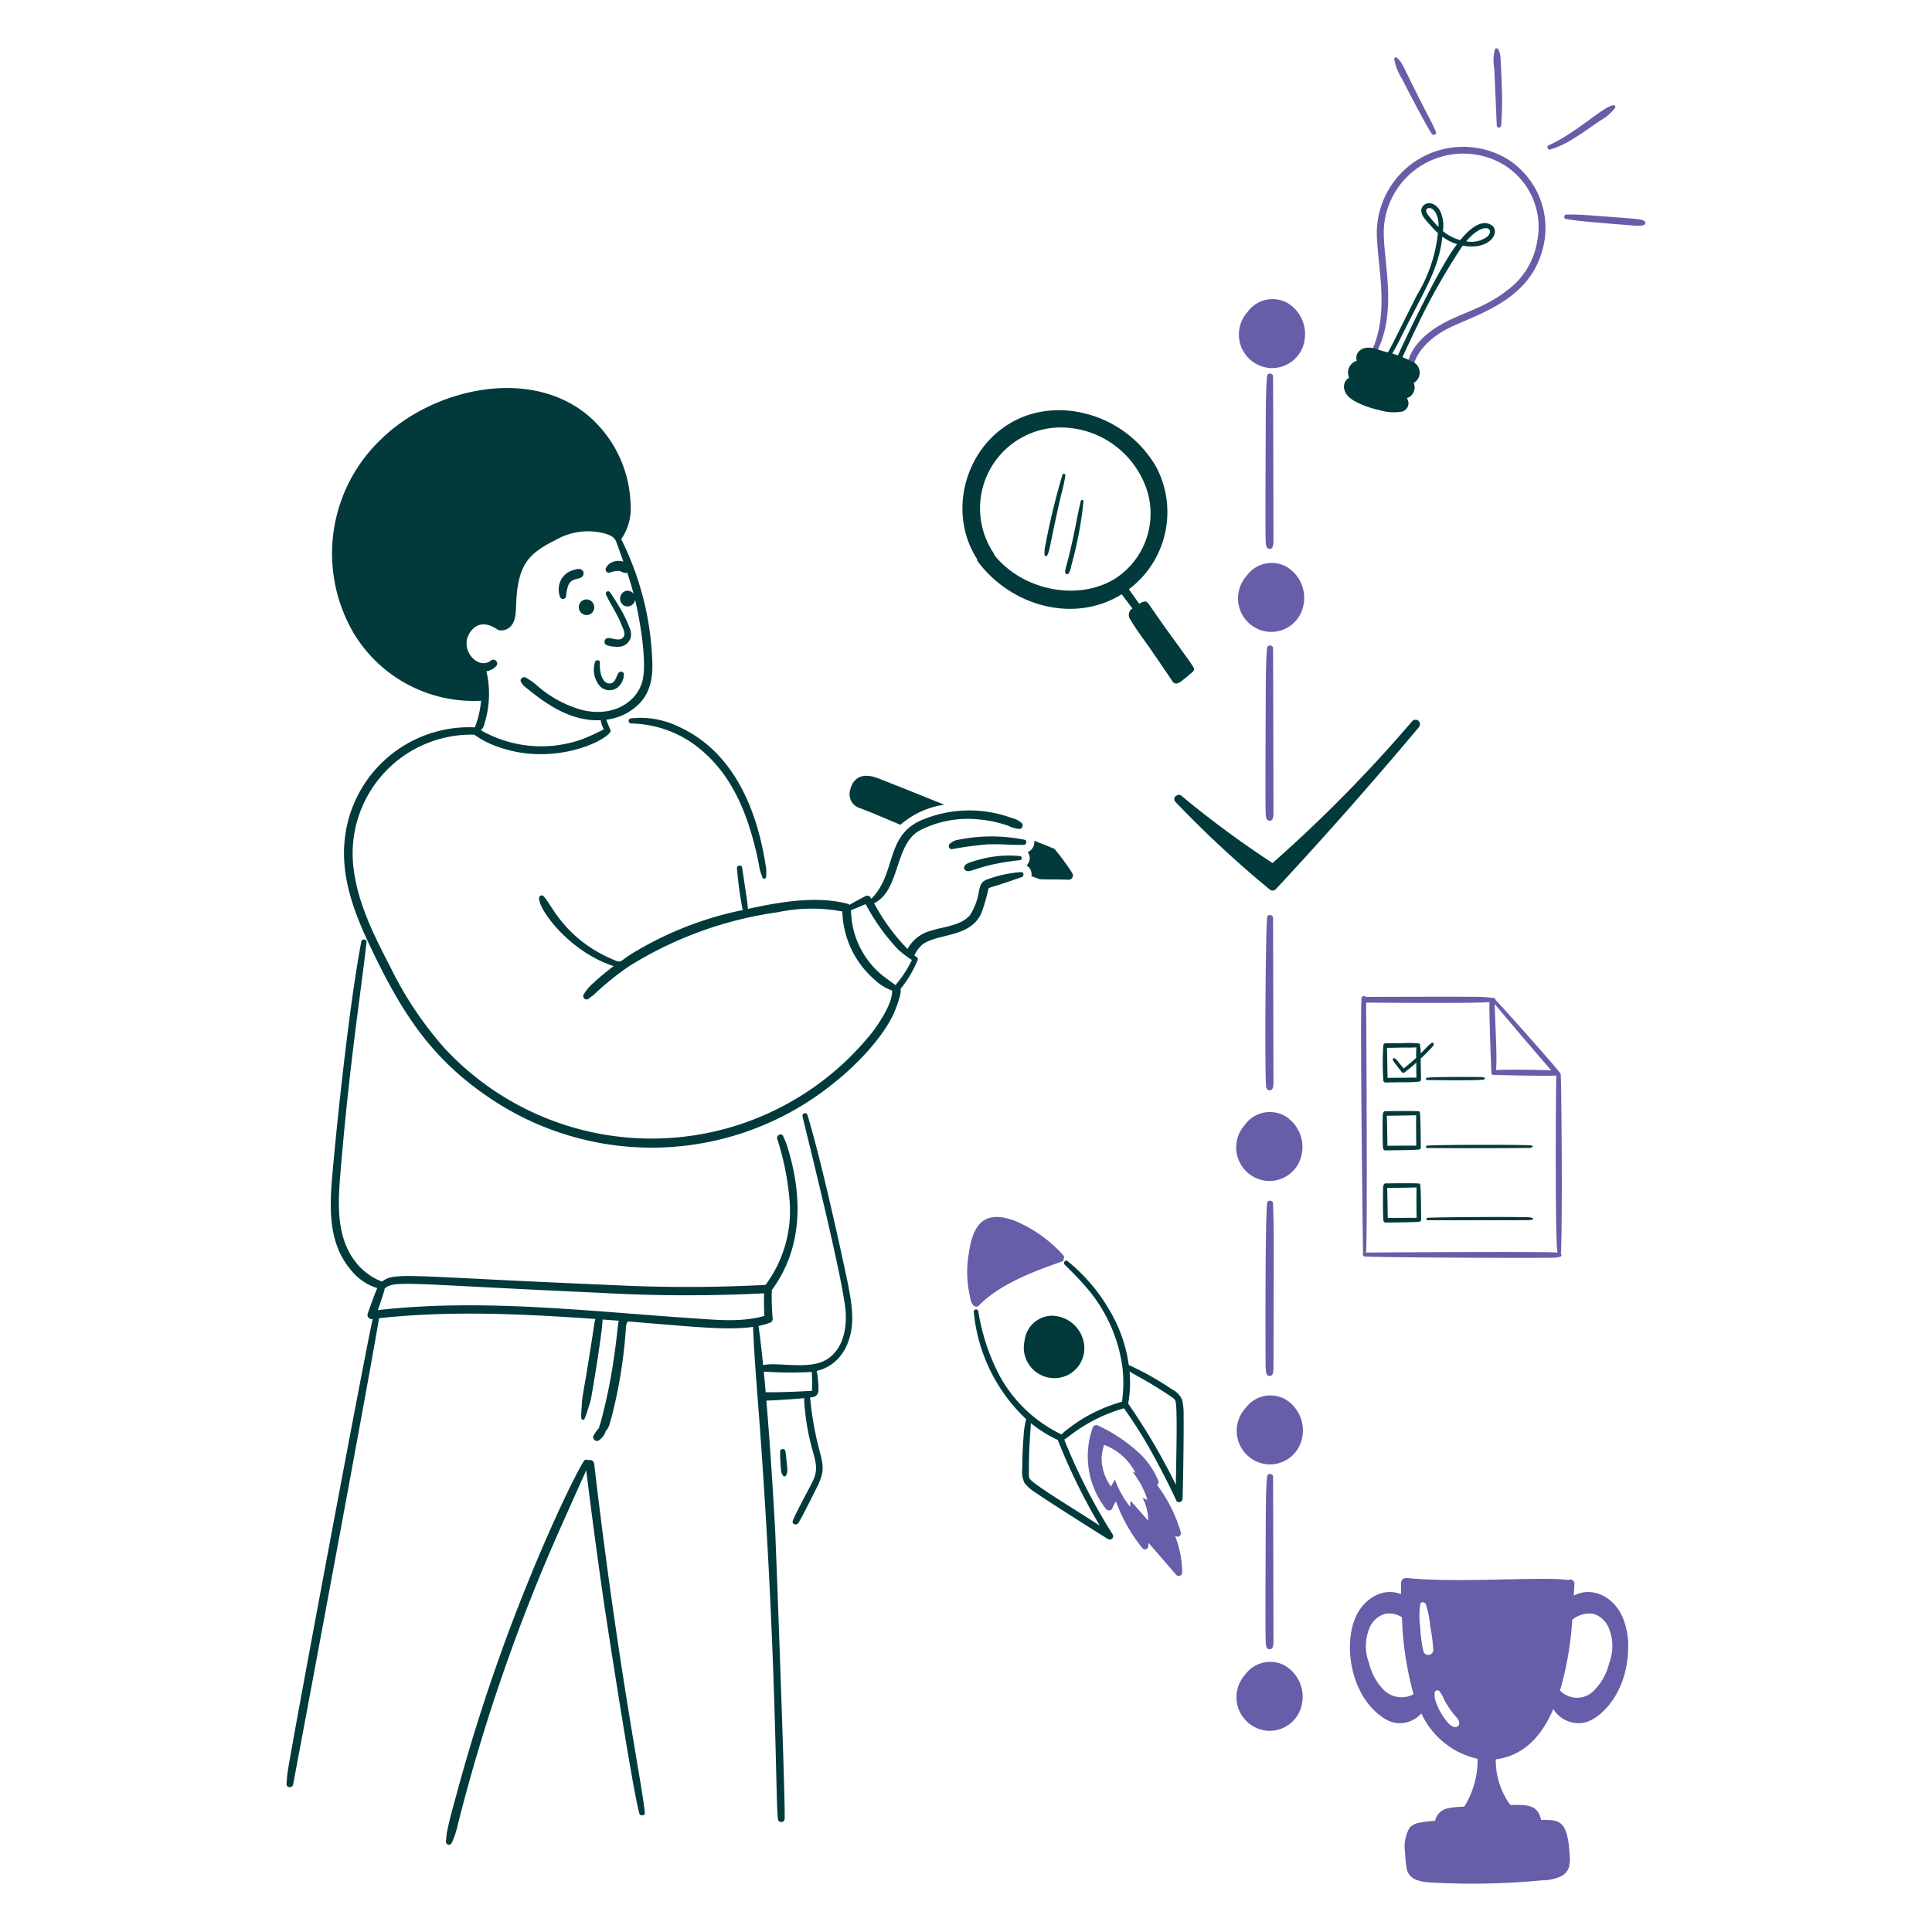 <svg viewBox="0 0 200 200" xmlns="http://www.w3.org/2000/svg"><path d="M155.866 16.354a8.945 8.945 0 0 0-13.312 8.5c.176 3.393 1.233 7.728-.61 11.6-.135.283.268.527.425.248 2.514-4.462.657-10.1.9-13.234a8.238 8.238 0 0 1 11.316-6.959 7.544 7.544 0 0 1 4.547 8.451 7.823 7.823 0 0 1-3.074 5.067c-1.956 1.56-3.953 2.146-5.863 3.039-2.348 1.1-4.463 2.813-4.634 5.414a.331.331 0 1 0 .662 0c.125-1.886 1.746-3.419 3.4-4.331 2.6-1.434 8.4-2.707 9.966-7.988a8.428 8.428 0 0 0-3.723-9.807Z" fill="#675ea9"></path><path d="M148.219 13.848c.143.2.533.086.43-.182a20.241 20.241 0 0 0-.961-1.97c-2.552-4.961-2.442-5.159-3.066-5.71a.172.172 0 0 0-.29.12 5.412 5.412 0 0 0 .785 2.018c.336.664 2.508 4.892 3.102 5.724Z" fill="#675ea9"></path><path d="M154.685 7.077c.035.649.227 5.242.26 5.916a.228.228 0 0 0 .455 0 32.924 32.924 0 0 0 .068-3.968 76.5 76.5 0 0 0-.133-2.921A2.13 2.13 0 0 0 155.1 5.1a.206.206 0 0 0-.35 0 4.547 4.547 0 0 0-.065 1.977Z" fill="#675ea9"></path><path d="M165.6 12.519a5.109 5.109 0 0 0 1.607-1.362.181.181 0 0 0-.2-.262c-1.114.164-3.852 2.9-6.7 4.147-.246.108-.07.5.182.429 1.723-.506 3.111-1.571 5.111-2.952Z" fill="#675ea9"></path><path d="M170.237 22.9c-.377-.247-.516-.221-6.03-.633-.681-.05-1.362-.06-2.045-.061-.256 0-.331.419-.063.463 1.3.2 1.779.276 7.131.687a4.568 4.568 0 0 0 .771-.008 1.108 1.108 0 0 0 .233-.092.207.207 0 0 0 .003-.356Z" fill="#675ea9"></path><path d="M60.088 63.347a.788.788 0 0 0 1.318-.066.837.837 0 0 0-.287-1.121.8.8 0 0 0-1.031 1.187Z" fill="#023a3c"></path><path d="M62.753 66.755a2.087 2.087 0 0 0 .814.185 2.332 2.332 0 0 0 .75-.02 1.316 1.316 0 0 0 1.005-1.086 1.776 1.776 0 0 0-.188-.941 12.465 12.465 0 0 0-1-2.032 23.304 23.304 0 0 0-.981-1.54.238.238 0 0 0-.411.24c.461 1.012 1.112 1.92 1.528 2.957.243.611.619 1.206.125 1.564-.417.3-1.059-.074-1.455-.028a.38.38 0 0 0-.187.701Z" fill="#023a3c"></path><path d="M61.982 70.886a1.37 1.37 0 0 0 2.045.2 1.833 1.833 0 0 0 .561-1.33.313.313 0 0 0-.518-.137c-.273.26-.322 1.133-.957 1.133-.837 0-1.075-1.32-1.008-2.153.025-.3-.423-.337-.506-.069a2.646 2.646 0 0 0 .383 2.356Z" fill="#023a3c"></path><path d="M58.606 61.686a4.567 4.567 0 0 1 .194-1.011c.308-.9 1.152-.629 1.468-.979a.458.458 0 0 0 .022-.655c-.271-.261-.684-.106-1-.008a2.027 2.027 0 0 0-1.448 1.848 2.083 2.083 0 0 0 .125.89.326.326 0 0 0 .639-.085Z" fill="#023a3c"></path><path d="M65.326 74.894a11.527 11.527 0 0 1 7.6 3.038c2.973 2.657 4.453 6.4 5.352 10.245.337 1.451.318 1.632.4 1.935.062.228.157.451.23.674a.2.2 0 0 0 .4-.053 3.788 3.788 0 0 0-.06-1.224c-.945-6.022-3.481-11.827-9.07-14.318a8.971 8.971 0 0 0-4.851-.828.266.266 0 0 0-.001.531Z" fill="#023a3c"></path><path d="M61.516 151.585a.451.451 0 0 0-.618-.418.318.318 0 0 0-.456.073c-1.014 1.651-2.824 5.609-3.586 7.341a190.546 190.546 0 0 0-9.575 27.085c-.355 1.314-.739 2.631-1.006 3.965-.066.335-.076.684-.11 1.026a.314.314 0 0 0 .615.083 9.171 9.171 0 0 0 .629-1.927 190.217 190.217 0 0 1 9.852-28.922c1.086-2.5 3.4-7.617 3.427-7.685q.833 6.794 1.812 13.563c.273 1.884 2.944 19.277 3.683 21.955.084.3.6.257.568-.076-.251-2.855-2.751-14.806-5.235-36.063Z" fill="#023a3c"></path><path d="M154.281 23.233c-1.1-.542-2.346.676-3.114 1.625a4.624 4.624 0 0 1-1.8-.942 3.522 3.522 0 0 0-.338-2.177c-.537-.854-1.4-.871-1.756-.361-.48.676.382 1.467.791 1.935a9.8 9.8 0 0 0 .789.816 15.442 15.442 0 0 1-2.155 6.393c-2.3 4.559-2.377 4.813-3.019 5.96-.9-.219-.467-.143-1.352-.395-1.328-.38-2.123.409-1.879 1.266a1.259 1.259 0 0 0-.782 1.748 1.055 1.055 0 0 0-.533 1.021c.076.8.767 1.249 1.425 1.572a9.88 9.88 0 0 0 2.2.75 5.081 5.081 0 0 0 2.353.169.892.892 0 0 0 .523-1.395 1.155 1.155 0 0 0 .707-1.574 1.229 1.229 0 0 0-.228-2.243 9.837 9.837 0 0 0-.933-.429c.49-1.043.966-2.092 1.476-3.126a67.322 67.322 0 0 1 4.758-8.418c2.986.55 4.042-1.613 2.867-2.195Zm-6.475-1.016c-.143-.213-.3-.584.063-.671.3-.071.573.2.721.422a2.559 2.559 0 0 1 .313 1.515 13.263 13.263 0 0 1-1.097-1.266Zm-3.092 14.571q-.292-.1-.59-.189c.559-.947.968-1.818 1.566-3 2.032-4.023 3.239-5.842 3.625-9.1a4.818 4.818 0 0 0 1.523.776c-1.658 2.076-4.963 8.955-6.124 11.513Zm9.255-12.294a2.77 2.77 0 0 1-2.191.486c1.856-2.158 3.03-1.296 2.191-.486Z" fill="#023a3c"></path><path d="M133.237 31.34a3.192 3.192 0 0 0-4.1.967 3.479 3.479 0 0 0 2.272 5.787 3.4 3.4 0 0 0 3.6-2.683 3.756 3.756 0 0 0-1.772-4.071Z" fill="#675ea9"></path><path d="M133.147 58.65a3.192 3.192 0 0 0-4.1.967 3.479 3.479 0 0 0 2.272 5.787 3.4 3.4 0 0 0 3.6-2.683 3.755 3.755 0 0 0-1.772-4.071Z" fill="#675ea9"></path><path d="M131.138 122.245a3.4 3.4 0 0 0 3.6-2.683 3.758 3.758 0 0 0-1.78-4.072 3.193 3.193 0 0 0-4.1.968 3.479 3.479 0 0 0 2.28 5.787Z" fill="#675ea9"></path><path d="M133.012 144.83a3.192 3.192 0 0 0-4.1.968 3.48 3.48 0 0 0 2.272 5.787 3.4 3.4 0 0 0 3.6-2.683 3.756 3.756 0 0 0-1.772-4.072Z" fill="#675ea9"></path><path d="M132.987 172.407a3.193 3.193 0 0 0-4.1.968 3.48 3.48 0 0 0 2.272 5.787 3.4 3.4 0 0 0 3.6-2.683 3.755 3.755 0 0 0-1.772-4.072Z" fill="#675ea9"></path><path d="M131.18 38.9c-.162 1.106-.148 4.982-.153 6.051-.059 11.683-.016 11.252.061 11.569l.009.025a.34.34 0 0 0 .666.015 2.225 2.225 0 0 0 .066-.658c.006-.441-.04-16.9-.038-16.921.022-.348-.559-.436-.611-.081Z" fill="#675ea9"></path><path d="M131.18 67.046c-.162 1.107-.148 4.983-.153 6.052-.059 11.683-.016 11.252.061 11.568l.009.025a.34.34 0 0 0 .666.015 2.225 2.225 0 0 0 .066-.658c.006-.441-.04-16.9-.038-16.92.022-.345-.559-.433-.611-.082Z" fill="#675ea9"></path><path d="m131.087 112.569.008.025a.34.34 0 0 0 .666.015 2.193 2.193 0 0 0 .067-.657c0-.442-.04-16.9-.039-16.921.02-.345-.562-.435-.612-.083-.167 1.14-.277 16.862-.09 17.621Z" fill="#675ea9"></path><path d="M131.846 126.9c-.025-1.389-.06-2.2-.053-2.3.02-.344-.563-.434-.613-.083-.235 1.606-.168 16.652-.167 16.755a3.847 3.847 0 0 0 .075.865l.009.025a.34.34 0 0 0 .666.015 2.218 2.218 0 0 0 .066-.657c.006-.445.043-13.194.017-14.62Z" fill="#675ea9"></path><path d="M131.18 152.809c-.162 1.107-.148 4.985-.153 6.051-.059 11.683-.016 11.252.061 11.569l.009.025a.34.34 0 0 0 .666.015 2.225 2.225 0 0 0 .066-.658c.006-.441-.04-16.9-.038-16.921.022-.344-.559-.433-.611-.081Z" fill="#675ea9"></path><path d="M110.046 129.915a13.928 13.928 0 0 0-4.9-3.5c-1.158-.452-2.538-.723-3.5.068-.929.766-1.214 2.29-1.373 3.375a11.185 11.185 0 0 0 .107 4.215c.077.385.15 1.053.6 1.174a.351.351 0 0 0 .34-.09c2.206-2.24 5.636-3.522 8.629-4.571a.22.22 0 0 0 .15-.265.326.326 0 0 0-.053-.406Z" fill="#675ea9"></path><path d="M110.508 142.358a3.106 3.106 0 0 0 1.615-3.676 3.411 3.411 0 0 0-3.282-2.478 2.9 2.9 0 0 0-2.775 2.571 3.167 3.167 0 0 0 4.442 3.583Z" fill="#023a3c"></path><path d="M122.527 146.514a6.314 6.314 0 0 0-.153-1.594 2.106 2.106 0 0 0-1.022-1.079 29.8 29.8 0 0 0-4.5-2.534 15.073 15.073 0 0 0-1.98-5.642 18.219 18.219 0 0 0-4.371-5.127c-.219-.167-.473.186-.289.373.726.727 1.464 1.448 2.132 2.231a15.836 15.836 0 0 1 3.856 8.458 13.843 13.843 0 0 1-.054 3.507 16.168 16.168 0 0 0-5.743 2.931 4.18 4.18 0 0 0-.51.461c-.15-.086-.308-.156-.466-.238a14.35 14.35 0 0 1-5.952-5.853 21.619 21.619 0 0 1-2.206-6.69.238.238 0 0 0-.466.064 17.509 17.509 0 0 0 5.425 11.132 8.377 8.377 0 0 0-.263 1.717 40.959 40.959 0 0 0-.138 3.345 2.8 2.8 0 0 0 .219 1.526 4.29 4.29 0 0 0 1.168 1.022c1.073.769 6.825 4.4 7.5 4.808a.351.351 0 0 0 .476-.476 60.738 60.738 0 0 1-5.016-9.819c.069-.1-.17.135.583-.426a16.541 16.541 0 0 1 5.594-2.824 47.557 47.557 0 0 1 2.234 3.432c1.213 2.074 2.576 4.772 3.184 6.113.152.335.637.14.648-.175.083-2.198.133-7.846.11-8.643Zm-8.679 11.419c-2.669-1.734-5.6-3.479-6.936-4.538-.474-.379-.4-.506-.4-1.136-.023-2.35.2-4.412.2-4.937a13.372 13.372 0 0 0 2.788 1.742 62.141 62.141 0 0 0 4.348 8.869Zm2.941-12.635a11.951 11.951 0 0 0 .136-3.317c.682.423 1.633.852 3.624 2.147.8.515 1.027.659 1.116.867.256.608.093 5.837.061 8.71a65.191 65.191 0 0 0-4.937-8.405Z" fill="#023a3c"></path><path d="m121.64 159 .085.036a.357.357 0 0 0 .516-.4 15.179 15.179 0 0 0-2.465-4.917.353.353 0 0 0 .149-.387 8.39 8.39 0 0 0-1.824-2.756 16.745 16.745 0 0 0-4.421-3 .393.393 0 0 0-.568.231 8.847 8.847 0 0 0 1.4 8.431.4.4 0 0 0 .688-.251c.108-.189.216-.378.326-.567a16.7 16.7 0 0 0 2.763 4.881.346.346 0 0 0 .584-.243c.009-.113.017-.225.024-.338q1.438 1.662 2.879 3.322a.354.354 0 0 0 .6-.248 10.259 10.259 0 0 0-.736-3.794Zm-4.6-3.646-.04.63a9.558 9.558 0 0 1-1.582-2.825l-.406.72a4.927 4.927 0 0 1-.963-3.247c.077.247-.059-.114.248-1.061a5.958 5.958 0 0 1 3.244 2.9.91.91 0 0 0-.286-.077 8.735 8.735 0 0 1 1.529 2.876l-.507-.217a5.125 5.125 0 0 1 .582 2.365q-.91-1.027-1.817-2.06Z" fill="#675ea9"></path><path d="M146.864 74.643a.472.472 0 0 0-.662 0 146.462 146.462 0 0 1-14.469 14.7 102.769 102.769 0 0 1-9.432-6.964.374.374 0 0 0-.443-.043.4.4 0 0 0-.193.656 110.438 110.438 0 0 0 9.752 9.066.467.467 0 0 0 .647 0 433.92 433.92 0 0 0 14.8-16.758.482.482 0 0 0 0-.657Z" fill="#023a3c"></path><path d="M161.563 111.239c-.013-.159-.193-.33-.35-.521-1.019-1.246-5.872-6.692-6.4-7.211a.169.169 0 0 0-.17-.19h-.04a.157.157 0 0 0-.181-.021 9.2 9.2 0 0 0-1.244-.094c-.871-.045-11.563-.007-11.817 0a.22.22 0 0 0-.4.082c-.2.189.127 26.316.142 26.467a.209.209 0 0 0 .161.317c1.438.119 19.108.186 19.731.12.323-.034.836-.073.587-.4.177-2.635.068-17.375-.019-18.549Zm-.98-.433c-.76-.057-4.978-.116-5.723-.02.162-1.147-.119-5.473-.126-6.846a553.559 553.559 0 0 0 5.849 6.866Zm.671 18.862c-.877-.125-19.478-.016-19.833 0 .147-2.494.01-25.755 0-25.878.1 0 11.633.1 12.773-.06-.065.677.171 7.084.205 7.383a.155.155 0 0 0 .188.153c.161.023 5.718.149 6.524.071-.051.569-.152 18.275.143 18.331Z" fill="#675ea9"></path><path d="M143.207 111.882a.216.216 0 0 0 .221.176c.578 0 1.154-.017 1.732-.027a12.1 12.1 0 0 0 1.693-.06.223.223 0 0 0 .247-.228c0-.827-.033-1.573-.027-2.154q.465-.442.91-.906c.126-.131.479-.468.439-.638-.094-.407-.788.452-1.352 1.006a3.063 3.063 0 0 0-.07-.781.185.185 0 0 0-.123-.255 12.112 12.112 0 0 0-1.715-.027c-.577 0-1.154 0-1.732.012a.227.227 0 0 0-.228.236 25.783 25.783 0 0 0 .005 3.646Zm3.42-3.464a8.179 8.179 0 0 0-.023 1.086q-.626.579-1.3 1.1c-.142-.177-.285-.351-.433-.525s-.323-.473-.548-.541a.115.115 0 0 0-.145.11.666.666 0 0 0 .172.34c.342.466.575.756.786 1.019a.192.192 0 0 0 .234.03 18.32 18.32 0 0 0 1.243-1.028c0 .52 0 1.041.01 1.561-.483-.038-.979 0-1.462 0-.508 0-1.018 0-1.526.008 0-.1-.032-2.83-.065-3.107.53 0 1.059-.017 1.591-.025.482-.005.981.02 1.466-.028Z" fill="#023a3c"></path><path d="M143.41 119.087c.1 0 3.016-.022 3.425-.086a.224.224 0 0 0 .247-.229c0-.1-.023-2.95-.073-3.327-.035-.271 0-.378-.15-.4-.411-.058-3.345-.017-3.448-.015-.2 0-.239.181-.265.38s-.039 3.385.046 3.5a.208.208 0 0 0 .218.177Zm3.2-3.642c-.035.326 0 3.056 0 3.156-.21-.017-2.887.007-2.987.008 0-.1-.032-2.831-.065-3.107.096-.002 2.8-.031 3.051-.057Z" fill="#023a3c"></path><path d="M143.446 126.561c.106 0 3.016-.023 3.426-.087a.223.223 0 0 0 .246-.228c0-.1-.022-2.951-.072-3.327-.036-.271 0-.378-.151-.4-.41-.057-3.344-.017-3.447-.015-.2 0-.239.181-.265.381s-.04 3.385.045 3.5a.211.211 0 0 0 .218.176Zm3.2-3.642c-.035.325-.005 3.056 0 3.156-.21-.017-2.887.007-2.987.008 0-.1-.033-2.832-.065-3.107.097-.001 2.806-.031 3.051-.057Z" fill="#023a3c"></path><path d="M147.733 111.807c.194 0 4.539.071 5.692-.027.471-.04.317-.265 0-.281-.363-.02-5.151-.041-5.731.071-.131.03-.094.23.039.237Z" fill="#023a3c"></path><path d="M158.284 118.836c.386-.012.611-.254.047-.278-1.734-.075-9.67-.059-10.6.041a.121.121 0 0 0 0 .242 642.04 642.04 0 0 0 10.553-.005Z" fill="#023a3c"></path><path d="M158.137 126.007c-1.8-.058-9.649-.012-10.369.066a.121.121 0 0 0 0 .241c1.254.014 10.028.007 10.359 0 .897-.03.694-.285.01-.307Z" fill="#023a3c"></path><path d="M121.159 65.712c-2.309-3.185-2.262-3.38-2.572-3.444a1.172 1.172 0 0 0-.649.237c-.145-.2-.938-1.306-1.074-1.505a10 10 0 0 0 2.8-12.708 11.769 11.769 0 0 0-9.732-5.825c-8.465-.22-12.822 9.145-8.769 15.433a.227.227 0 0 0 .038.2c3.538 4.742 10.083 6.434 14.919 3.417.06.085 1.055 1.411 1.111 1.466a.789.789 0 0 0-.29 1.037c.628 1.069 1.371 2.058 2.087 3.067.02.028 2.317 3.375 2.318 3.409.376.561.856.088 1.232-.2.22-.17.428-.353.638-.535.143-.123.4-.281.4-.5-.016-.2-.558-.926-2.457-3.549Zm-5.817-5.753c-3.773 2.261-9.429 1.2-12.415-2.5a.236.236 0 0 0-.043-.162 8.367 8.367 0 0 1 6.874-13.045 9.42 9.42 0 0 1 8.578 5.488 8.01 8.01 0 0 1-2.994 10.219Z" fill="#023a3c"></path><path d="M109.99 49.123a73.471 73.471 0 0 0-1.767 7.277 3.389 3.389 0 0 0-.087 1.069c.018.128.208.133.265.035.3-.53.247-1.043 1.432-6.216a16.327 16.327 0 0 0 .453-2.083c.014-.155-.234-.223-.296-.082Z" fill="#023a3c"></path><path d="M111.89 51.852c-.421 1.677-.6 3.214-1.361 6.193-.209.822-.391 1.225-.161 1.361.359.215.5-.731.551-.919a39.749 39.749 0 0 0 1.247-6.6.141.141 0 0 0-.276-.035Z" fill="#023a3c"></path><path d="M87.205 130.22c-.747-3.473-2.477-11.086-3.615-14.791a.265.265 0 0 0-.511.141c.337 1.509 4.289 17.124 4.47 20.339.1 1.777-.349 3.849-1.99 4.836-1.852 1.113-5.059.215-6.557.574-.152-1.5-.313-2.886-.48-4.056a8.175 8.175 0 0 0 1.153-.321.43.43 0 0 0 .315-.408 23.693 23.693 0 0 1-.091-2.979c3.16-4.319 3.224-9.5 1.667-14.661a8.5 8.5 0 0 0-.5-1.289c-.174-.356-.692-.1-.614.258a28.822 28.822 0 0 1 1.294 6.51 12.859 12.859 0 0 1-2.5 8.641 155.622 155.622 0 0 1-15.918.013c-21.348-.891-22.408-1.387-23.791-.358a6.4 6.4 0 0 1-2.321-1.554c-2.386-2.555-2.268-6.134-1.992-9.478.948-11.536 2.135-18.811 2.72-24.119.033-.3-.48-.374-.537-.073-1.165 6.09-2.375 17.227-2.972 23.8-.336 3.687-.532 7.5 2.016 10.374a5.581 5.581 0 0 0 2.6 1.724c-.365.874-.678 1.771-.993 2.666a.436.436 0 0 0 .418.548l.111-.013c-.447 1.591-8.47 44.423-8.815 46.929-.055.4-.078.8-.112 1.2-.032.387.584.463.674.091.084-.342 8.269-44.148 8.9-48.3 7.39-.817 14.923-.448 22.4.078a4.6 4.6 0 0 0-.137.68c-1.075 7.113-1.231 7.1-1.277 8.362a10.835 10.835 0 0 0-.049 1.208c.014.161.252.264.337.09a7.3 7.3 0 0 0 .343-.97c.1-.326.229-.64.3-.976.19-.891 1.268-7.5 1.221-8.341q.87.063 1.685.126c-.126.477-.125 1.224-.488 3.731a55.36 55.36 0 0 1-1.416 6.888 1.414 1.414 0 0 0-.137.472 5.521 5.521 0 0 0-.56.77c-.218.306.224.759.529.527a1.691 1.691 0 0 0 .71-.945 1.856 1.856 0 0 0 .449-.9c.255-.75.663-2.638.817-3.417a50.684 50.684 0 0 0 .829-6.318 1.37 1.37 0 0 1 .2-.734c6.462.515 10.251.963 12.965.561.129 3.3.433 6.695.674 9.985 1.768 24.022 1.646 38.784 1.9 40.947a.348.348 0 0 0 .695 0c.1-1.524-.905-28.479-.983-29.916-.173-3.195-.494-8.5-.906-13.383.3 0 2.518-.118 3.917-.254a8.539 8.539 0 0 0 .07 1.151c.48 4.968 1.825 5.457.747 7.582-.542 1.071-1.759 3.293-2 3.964-.127.352.38.517.571.241.321-.471 1.683-3.218 1.939-3.735 1.277-2.573.167-2.489-.571-7.943-.06-.44-.082-.889-.164-1.326a2.324 2.324 0 0 0 .531-.106.777.777 0 0 0 .346-.772 9.57 9.57 0 0 0-.175-1.872c2.24-.533 3.435-2.492 3.644-4.73.176-1.833-.346-4.002-.985-6.969Zm-15.375 6.255c-11.06-.736-21.84-2.078-32.713-.855.072-.2.708-2.025.708-2.238 1.045-.864 2.1-.462 22.2.446a159.229 159.229 0 0 0 17.072.057q-.029 1.166.032 2.335c-2.373.68-4.873.416-7.299.255Zm12.228 7.5c-3.426.2-4.278.132-4.793.15-.064-.728-.129-1.443-.2-2.137a40.167 40.167 0 0 0 4.967.039 16.251 16.251 0 0 1 .026 1.943Z" fill="#023a3c"></path><path d="M81.3 150.2a.278.278 0 0 0-.545.074c0 .683.068 1.71.1 1.93a1 1 0 0 0 .245.593.161.161 0 0 0 .226 0c.272-.34.16-.871.127-1.271a19.195 19.195 0 0 0-.153-1.326Z" fill="#023a3c"></path><path d="M106.055 86.933a17.154 17.154 0 0 0-6.846 0 1.567 1.567 0 0 0-.905.436.32.32 0 0 0 .224.54 36.951 36.951 0 0 1 3.676-.5c1.387-.051 2.208.066 3.781.054.288-.012.373-.475.07-.53Z" fill="#023a3c"></path><path d="M105.555 89.048a.215.215 0 0 0 0-.43 11.687 11.687 0 0 0-4.423.436 7.888 7.888 0 0 0-.7.218c-.245.094-.55.207-.621.487a.322.322 0 0 0 .141.348c.504.352 1.233-.588 5.603-1.059Z" fill="#023a3c"></path><path d="M105.7 90.28a12.531 12.531 0 0 0-3.355.706c-.718.235-.8.468-.992 1.179a6.361 6.361 0 0 1-.959 2.595c-.986 1.107-2.784 1.163-4.09 1.608a3.84 3.84 0 0 0-2.358 1.876 21.2 21.2 0 0 1-3.463-4.744c2.675-1.284 2.1-5.922 4.6-7.462a10.786 10.786 0 0 1 5.894-1.237 12.729 12.729 0 0 1 3.387.679 3.36 3.36 0 0 0 1.15.333.36.36 0 0 0 .252-.606 2.253 2.253 0 0 0-1-.518 12.717 12.717 0 0 0-9.472.255c-3.656 1.652-2.489 5.462-5.093 8.1l-.086-.138a.4.4 0 0 0-.532-.139c-.551.3-1.1.586-1.643.9a.453.453 0 0 0-.177-.1c-3.175-.864-7.055-.2-10.348.524.03-.287-.209-1.693-.589-4.294-.044-.3-.575-.233-.536.073a38.817 38.817 0 0 0 .594 4.34 35.453 35.453 0 0 0-11.71 4.661c-.808.536-.908.788-1.357.609-5.561-2.219-6.843-6.206-7.612-6.755a.268.268 0 0 0-.4.229c-.064 1.232 3.182 5.6 7.726 7.057a24.275 24.275 0 0 0-2.048 1.7 4.586 4.586 0 0 0-1.063 1.246.341.341 0 0 0 .535.411c.165-.132.334-.255.506-.378a28.551 28.551 0 0 1 3.681-2.979 39.363 39.363 0 0 1 15.385-5.58 17.013 17.013 0 0 1 6.672-.072 9.677 9.677 0 0 0 3.41 7.118 4.913 4.913 0 0 0 1.735 1.063c.082 1.237-1.253 3.258-1.985 4.238A29.22 29.22 0 0 1 46.01 108.5a37.423 37.423 0 0 1-5.63-8.451c-1.617-3.122-3.268-6.378-3.743-9.906A12.3 12.3 0 0 1 49.1 76.054a9.353 9.353 0 0 0 2.5 1.273c5.436 1.941 10.784-.4 11.567-1.535.136-.2-.048-.272-.4-1.285a5.868 5.868 0 0 0 2.381-.841c1.889-1.193 2.445-2.856 2.383-5.071A30.667 30.667 0 0 0 64.3 55.8a.676.676 0 0 0 .072-.08 5.555 5.555 0 0 0 .907-3.455 12.533 12.533 0 0 0-4.531-9.36c-6.142-4.991-16.119-2.586-21.377 2.642a16.315 16.315 0 0 0-2.8 19.926A14.47 14.47 0 0 0 49.8 72.539a9.9 9.9 0 0 1-.644 2.757 12.948 12.948 0 0 0-13.482 11.745c-.37 3.686.928 7.285 2.477 10.566 3.161 6.7 6.147 11.7 12.329 15.911a29.92 29.92 0 0 0 35.56-1.18c2.35-1.828 5.184-4.66 6.451-7.356.215-.457.9-2.2.721-2.59A11.877 11.877 0 0 0 95 99.365a.263.263 0 0 0-.119-.3 2.119 2.119 0 0 1-.227-.161 3.359 3.359 0 0 1 .905-1.185c1.678-1.112 4.895-.669 6.033-3.193a16.451 16.451 0 0 0 .685-2.346c.1-.34-.167-.165 1.676-.758.3-.1 1.51-.52 1.815-.621.264-.101.24-.554-.068-.521ZM50.142 74.935a10.275 10.275 0 0 0 .213-5.444 1.775 1.775 0 0 0 1.038-.566.4.4 0 0 0-.559-.558c-1.342 1.108-3.5-1.251-2.058-3.064 1.143-1.442 2.724-.1 2.825-.077a1.333 1.333 0 0 0 1.335-.469c.736-.891.286-2.287.748-4.514.469-2.268 1.565-3.209 3.856-4.354a6.719 6.719 0 0 1 5.078-.66c.572.186.987.333 1.19.9.242.671.487 1.34.725 2.012a1.689 1.689 0 0 0-1.434.2 1.369 1.369 0 0 0-.357.434.339.339 0 0 0 .346.509 2.984 2.984 0 0 1 .864-.188c.433.016.461.207.8.217a.555.555 0 0 0 .182-.023c.425 1.274.565 1.868.652 2.18a.778.778 0 0 0-.832-.288.836.836 0 0 0-.188 1.489.8.8 0 0 0 1.182-.571c.476 1.968 1.24 6.353.775 8.323-.523 2.192-2.979 3.865-6.258 3.077a11.908 11.908 0 0 1-4.438-2.33 7.5 7.5 0 0 0-1.395-1.032c-.29-.132-.694.158-.482.481a1.653 1.653 0 0 0 .563.609c2.254 1.861 4.73 3.458 7.673 3.328a3.1 3.1 0 0 0 .323.943 22.133 22.133 0 0 1-2.216 1.015 12.57 12.57 0 0 1-10.511-.921 1.124 1.124 0 0 0 .36-.658ZM92.7 101.976c-.1-.07-1.164-.845-1.342-.994a8.839 8.839 0 0 1-3.259-6.76c.51-.2 1.011-.412 1.512-.628a21.333 21.333 0 0 0 3.377 4.713 11.063 11.063 0 0 0 1.412 1.069 12.134 12.134 0 0 1-1.7 2.6Z" fill="#023a3c"></path><path d="M93.209 85.381a8.9 8.9 0 0 1 4.546-2.08c-.8-.32-6.211-2.5-6.974-2.776-1.366-.494-2.443-.165-2.784 1.292a1.612 1.612 0 0 0 .171 1.2 1.577 1.577 0 0 0 .934.668c1.661.663.15.031 4.107 1.696Z" fill="#023a3c"></path><path d="M111.012 90.4a24.849 24.849 0 0 0-1.863-2.534l-2.082-.835a1.114 1.114 0 0 1-.681 1.174 1.038 1.038 0 0 1-.117 1.382 1.082 1.082 0 0 1 .5 1.118c.285.1.57.2.856.305.13.045 2.13.011 3 .063a.45.45 0 0 0 .387-.673Z" fill="#023a3c"></path><path d="M167.894 167.243c-1.084-2.228-3.318-2.966-4.977-2.058l.07-1.239a.438.438 0 0 0-.645-.383c-2.152-.331-9.286.148-14.168-.042-1.811-.071-2.133-.144-2.566-.163a.508.508 0 0 0-.563.555c-.015.368-.017.739-.013 1.109-1.854-.718-3.744.417-4.623 2.223-1.372 2.817-.672 8.119 2.608 10.454a3.7 3.7 0 0 0 1.309.632 2.993 2.993 0 0 0 2.814-.962 8.424 8.424 0 0 0 5.82 4.705 9.119 9.119 0 0 1-1.384 4.954 9.362 9.362 0 0 0-1.668.162 1.686 1.686 0 0 0-1.354 1.308 11.043 11.043 0 0 0-1.582.182 1.858 1.858 0 0 0-1.033.5 3.876 3.876 0 0 0-.484 2.571 13.279 13.279 0 0 0 .15 1.616c.236 1.47 1.921 1.477 3.092 1.537a75.221 75.221 0 0 0 10.989-.257 4.473 4.473 0 0 0 2.045-.488 1.648 1.648 0 0 0 .663-.8 3.265 3.265 0 0 0 .093-1.317c-.2-3.727-1.1-3.64-2.954-3.64-.357-1.677-1.576-1.561-3.179-1.552a7.787 7.787 0 0 1-1.511-4.723c2.934-.378 4.79-2.467 5.939-5.182a.113.113 0 0 1 .012-.028 3.087 3.087 0 0 0 3.179 1.417c1.889-.423 4.473-3.239 4.569-7.584a7.552 7.552 0 0 0-.648-3.507Zm-24.716 7.634a6.027 6.027 0 0 1-1.463-2.745 4.846 4.846 0 0 1 .033-3.547 2.529 2.529 0 0 1 1.627-1.523 2.476 2.476 0 0 1 1.755.356 33.53 33.53 0 0 0 1.2 7.966 2.619 2.619 0 0 1-3.152-.507Zm4.173-3.939a13.579 13.579 0 0 1-.326-2.456 8.581 8.581 0 0 1 0-2.406c.065-.32.482-.248.58 0a10.574 10.574 0 0 1 .458 2.311 18.914 18.914 0 0 1 .311 2.413.521.521 0 0 1-1.023.138Zm3.712 7.492c-.047.409-.61.581-1.219-.148a6.639 6.639 0 0 1-1.232-2.188 2.392 2.392 0 0 1-.1-.829.288.288 0 0 1 .533-.145c.076.13.176.246.251.378s.115.265.19.421a9.656 9.656 0 0 0 1.41 2 .9.9 0 0 1 .167.511Zm15.529-6.3a6.019 6.019 0 0 1-1.464 2.745 2.439 2.439 0 0 1-3.635.123 33.506 33.506 0 0 0 1.265-7.32 2.811 2.811 0 0 1 2.174-.62 2.533 2.533 0 0 1 1.627 1.524 4.86 4.86 0 0 1 .033 3.55Z" fill="#675ea9"></path></svg>